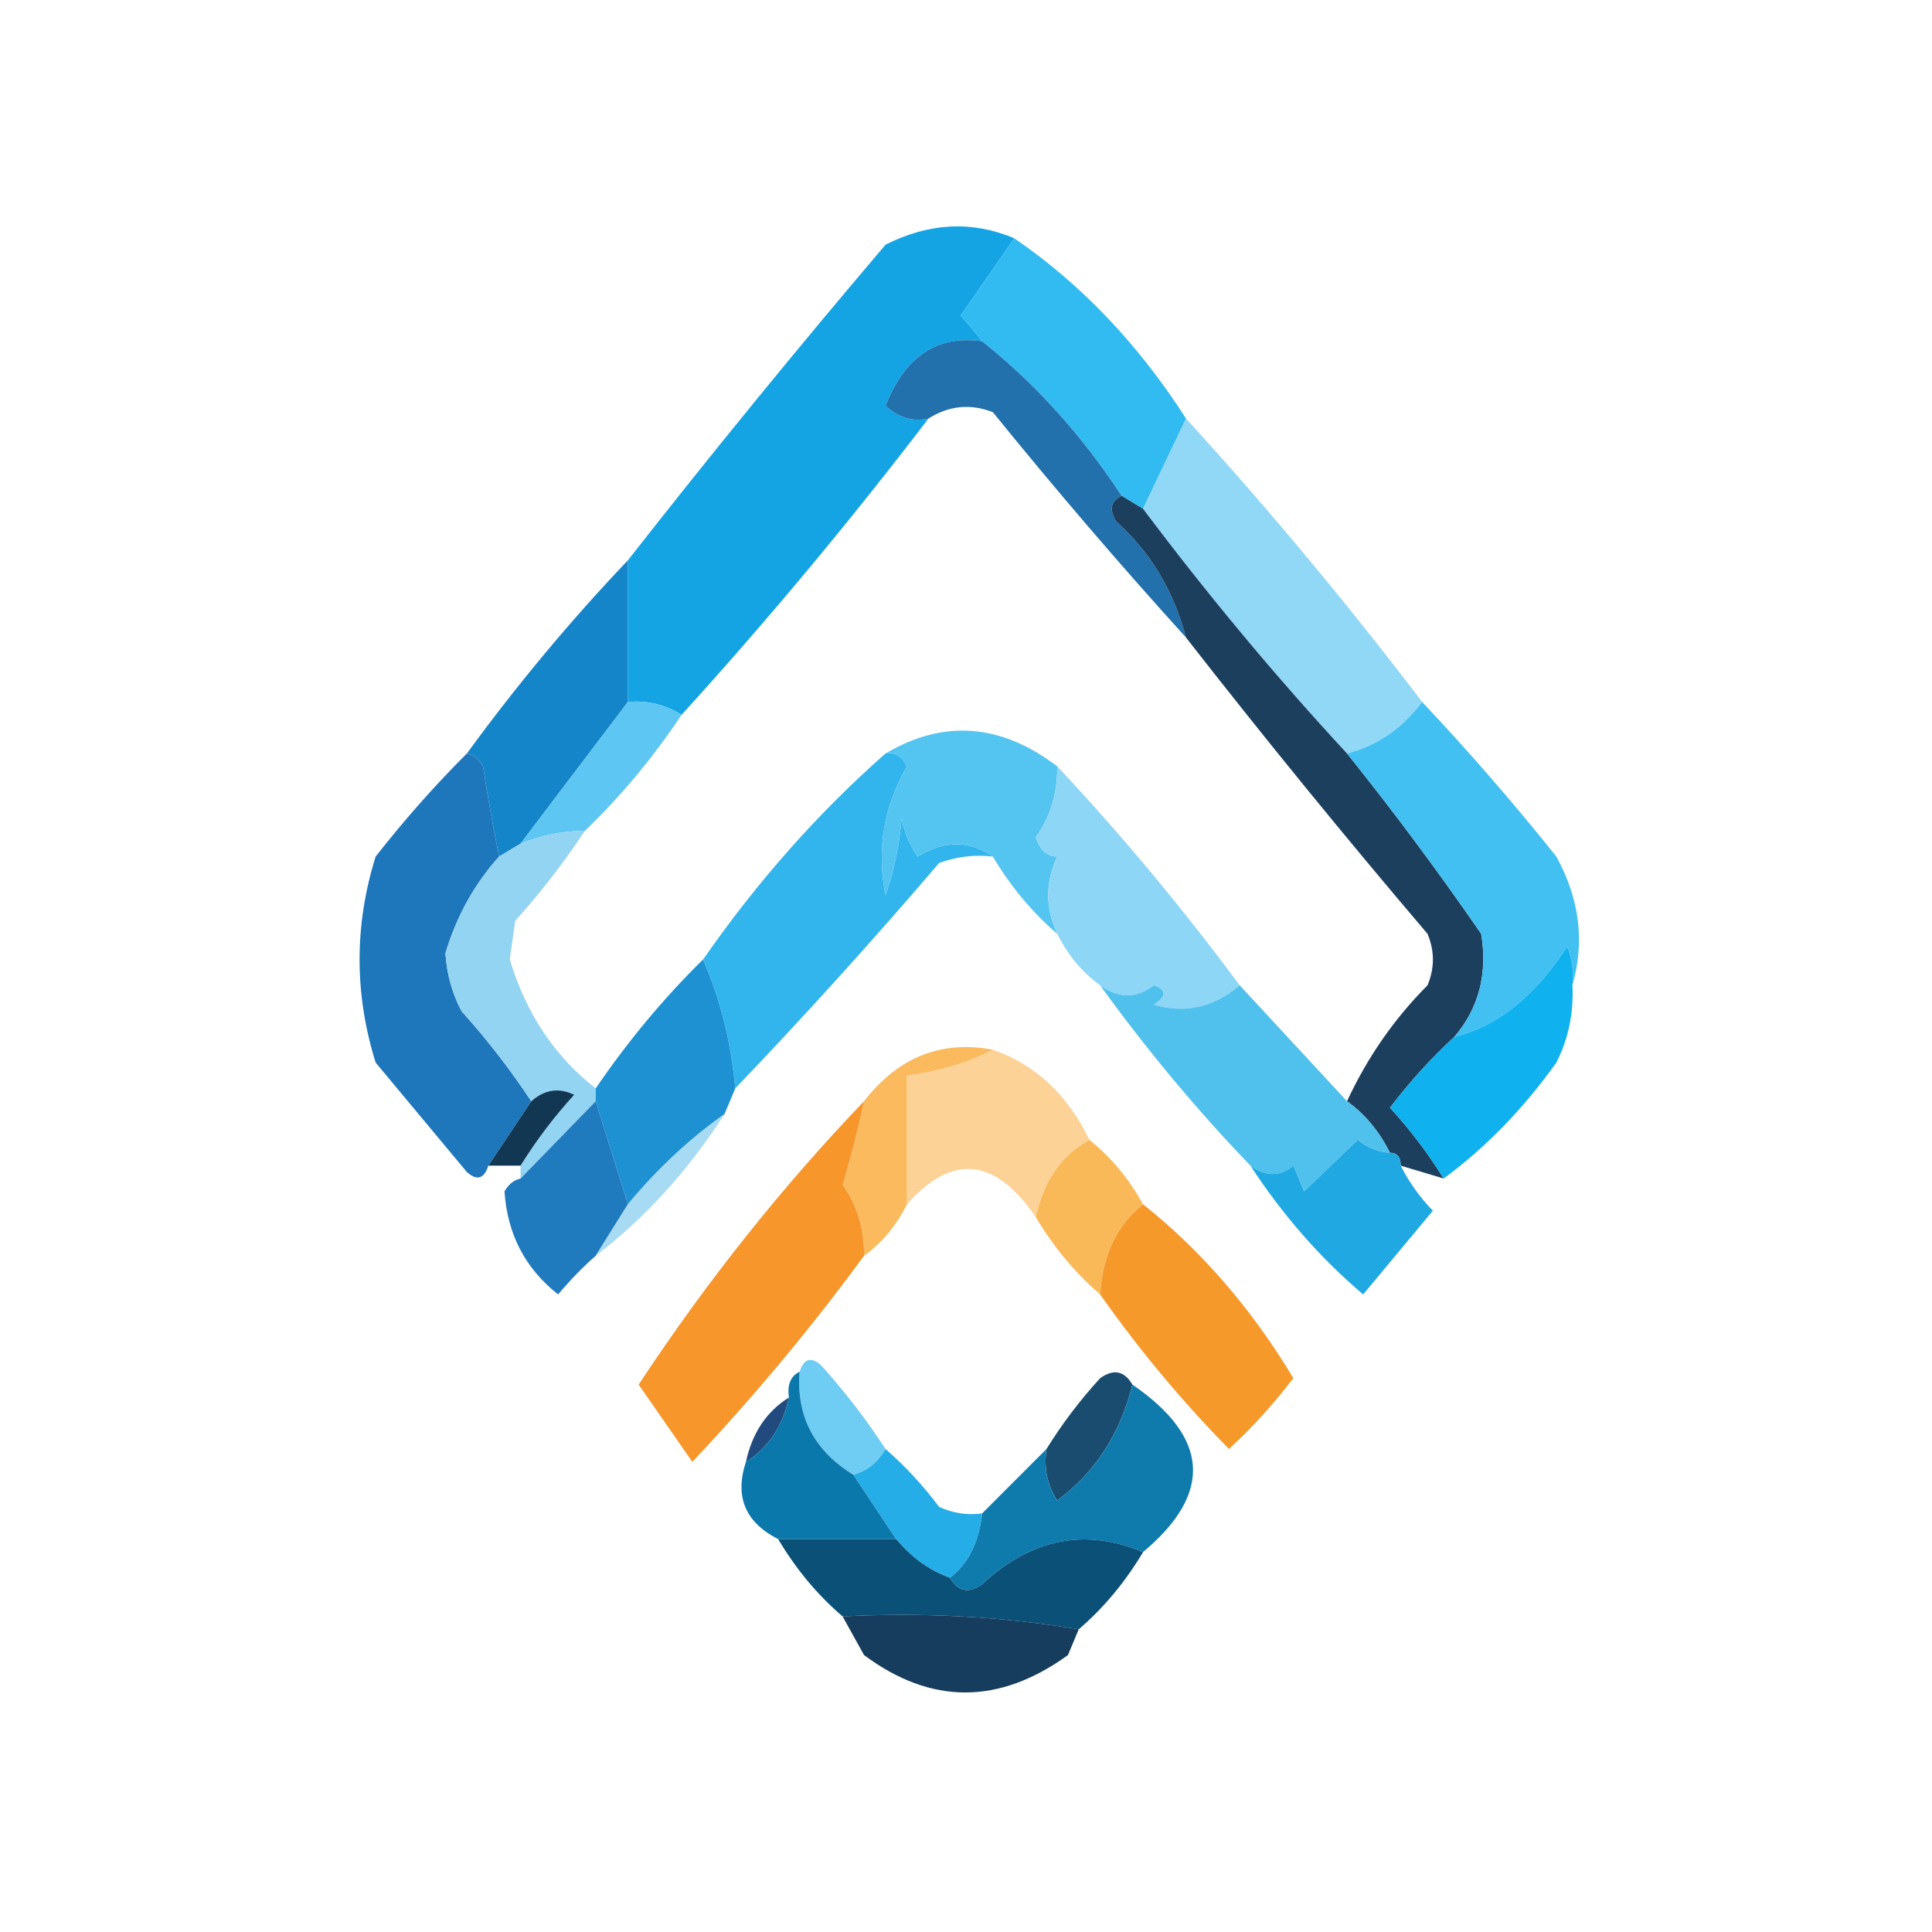 <svg width="32" height="32" viewBox="0 0 32 32" fill="none" xmlns="http://www.w3.org/2000/svg">
<g clip-path="url(#clip0_11_239)">
<path fill-rule="evenodd" clip-rule="evenodd" d="M16.8 3.947C16.508 4.369 16.212 4.796 15.911 5.227C16.043 5.372 16.162 5.514 16.267 5.653C15.525 5.545 14.992 5.901 14.667 6.72C14.878 6.918 15.115 6.989 15.378 6.933C14.074 8.64 12.711 10.276 11.289 11.84C11.015 11.669 10.719 11.598 10.4 11.627C10.4 10.844 10.4 10.062 10.4 9.28C11.786 7.51 13.209 5.767 14.667 4.053C15.389 3.688 16.1 3.652 16.8 3.947Z" fill="#14A4E4"/>
<path fill-rule="evenodd" clip-rule="evenodd" d="M16.8 3.947C17.907 4.705 18.855 5.701 19.645 6.933C19.407 7.431 19.17 7.929 18.933 8.427C18.815 8.356 18.696 8.284 18.578 8.213C17.915 7.204 17.145 6.351 16.267 5.653C16.162 5.514 16.043 5.372 15.911 5.227C16.212 4.796 16.508 4.369 16.8 3.947Z" fill="#32BBF0"/>
<path fill-rule="evenodd" clip-rule="evenodd" d="M16.267 5.653C17.145 6.351 17.915 7.204 18.578 8.213C18.396 8.298 18.366 8.44 18.489 8.64C19.051 9.139 19.436 9.779 19.645 10.56C18.555 9.359 17.488 8.114 16.445 6.827C16.072 6.682 15.716 6.718 15.378 6.933C15.115 6.989 14.878 6.918 14.667 6.72C14.992 5.901 15.525 5.545 16.267 5.653Z" fill="#2270AC"/>
<path fill-rule="evenodd" clip-rule="evenodd" d="M19.645 6.933C21.008 8.427 22.311 9.991 23.556 11.627C23.22 12.07 22.805 12.354 22.311 12.48C21.126 11.2 20 9.849 18.933 8.427C19.17 7.929 19.407 7.431 19.645 6.933Z" fill="#91D8F6"/>
<path fill-rule="evenodd" clip-rule="evenodd" d="M10.4 9.28C10.4 10.062 10.4 10.845 10.4 11.627C9.807 12.409 9.215 13.191 8.622 13.973C8.504 14.044 8.385 14.116 8.267 14.187C8.167 13.696 8.078 13.198 8 12.693C7.932 12.575 7.843 12.504 7.733 12.48C8.563 11.342 9.452 10.276 10.4 9.28Z" fill="#1585C9"/>
<path fill-rule="evenodd" clip-rule="evenodd" d="M18.578 8.213C18.696 8.284 18.815 8.356 18.933 8.427C20 9.849 21.126 11.2 22.311 12.48C23.081 13.44 23.822 14.435 24.533 15.467C24.642 16.13 24.494 16.699 24.089 17.173C23.71 17.52 23.355 17.912 23.022 18.347C23.355 18.71 23.652 19.101 23.911 19.52C23.674 19.449 23.437 19.378 23.2 19.307C23.2 19.165 23.141 19.093 23.022 19.093C22.844 18.738 22.608 18.453 22.311 18.24C22.647 17.515 23.091 16.875 23.644 16.32C23.763 16.036 23.763 15.751 23.644 15.467C22.275 13.859 20.942 12.224 19.644 10.56C19.436 9.779 19.051 9.139 18.489 8.64C18.366 8.44 18.396 8.298 18.578 8.213Z" fill="#1D3F5E"/>
<path fill-rule="evenodd" clip-rule="evenodd" d="M14.667 12.48C14.822 12.452 14.941 12.523 15.022 12.693C14.635 13.366 14.517 14.078 14.667 14.827C14.81 14.416 14.899 13.99 14.933 13.547C14.978 13.787 15.067 14 15.2 14.187C15.64 13.916 16.054 13.916 16.445 14.187C16.142 14.152 15.846 14.188 15.556 14.293C14.448 15.588 13.322 16.832 12.178 18.027C12.107 17.255 11.929 16.544 11.645 15.893C12.54 14.605 13.547 13.467 14.667 12.48Z" fill="#31B5EC"/>
<path fill-rule="evenodd" clip-rule="evenodd" d="M7.733 12.48C7.843 12.504 7.932 12.575 8 12.693C8.078 13.198 8.167 13.696 8.267 14.187C7.86 14.638 7.564 15.171 7.378 15.787C7.4 16.134 7.489 16.454 7.644 16.747C8.066 17.217 8.451 17.714 8.8 18.24C8.563 18.596 8.326 18.951 8.089 19.307C8.018 19.525 7.9 19.561 7.733 19.413C7.23 18.809 6.726 18.204 6.222 17.6C5.867 16.462 5.867 15.324 6.222 14.187C6.703 13.574 7.206 13.005 7.733 12.48Z" fill="#1E76BB"/>
<path fill-rule="evenodd" clip-rule="evenodd" d="M10.4 11.627C10.719 11.598 11.015 11.669 11.289 11.84C10.815 12.551 10.281 13.191 9.689 13.76C9.322 13.764 8.966 13.835 8.622 13.973C9.215 13.191 9.807 12.409 10.4 11.627Z" fill="#5EC6F2"/>
<path fill-rule="evenodd" clip-rule="evenodd" d="M17.511 12.693C17.515 13.141 17.397 13.532 17.156 13.867C17.225 14.082 17.344 14.189 17.511 14.187C17.312 14.609 17.312 15.036 17.511 15.467C17.096 15.111 16.741 14.684 16.444 14.187C16.054 13.916 15.639 13.916 15.2 14.187C15.066 14 14.978 13.786 14.933 13.547C14.899 13.99 14.81 14.416 14.667 14.827C14.517 14.078 14.635 13.366 15.022 12.693C14.941 12.523 14.822 12.452 14.667 12.48C15.629 11.912 16.577 11.983 17.511 12.693Z" fill="#54C4F1"/>
<path fill-rule="evenodd" clip-rule="evenodd" d="M23.555 11.627C24.32 12.437 25.06 13.29 25.778 14.187C26.163 14.888 26.252 15.599 26.044 16.32C26.071 16.096 26.041 15.882 25.956 15.68C25.421 16.505 24.798 17.003 24.089 17.173C24.494 16.699 24.642 16.13 24.533 15.467C23.822 14.435 23.081 13.44 22.311 12.48C22.805 12.354 23.22 12.07 23.555 11.627Z" fill="#42C0F1"/>
<path fill-rule="evenodd" clip-rule="evenodd" d="M9.689 13.76C9.34 14.286 8.955 14.783 8.533 15.253C8.504 15.467 8.474 15.68 8.444 15.893C8.712 16.785 9.186 17.497 9.867 18.027C9.867 18.098 9.867 18.169 9.867 18.24C9.452 18.667 9.037 19.093 8.622 19.52C8.622 19.449 8.622 19.378 8.622 19.307C8.882 18.888 9.178 18.497 9.511 18.133C9.257 18.01 9.02 18.045 8.8 18.24C8.451 17.715 8.066 17.217 7.644 16.747C7.489 16.454 7.4 16.134 7.378 15.787C7.564 15.171 7.86 14.638 8.267 14.187C8.385 14.116 8.504 14.044 8.622 13.973C8.966 13.835 9.322 13.764 9.689 13.76Z" fill="#93D4F2"/>
<path fill-rule="evenodd" clip-rule="evenodd" d="M17.511 12.693C18.578 13.831 19.585 15.04 20.533 16.32C20.102 16.687 19.628 16.793 19.111 16.64C19.324 16.5 19.324 16.394 19.111 16.32C18.822 16.541 18.525 16.541 18.222 16.32C17.926 16.107 17.689 15.822 17.511 15.467C17.312 15.036 17.312 14.609 17.511 14.187C17.344 14.189 17.225 14.082 17.156 13.867C17.397 13.532 17.515 13.141 17.511 12.693Z" fill="#8DD6F5"/>
<path fill-rule="evenodd" clip-rule="evenodd" d="M26.044 16.32C26.067 16.78 25.978 17.206 25.778 17.6C25.227 18.37 24.605 19.01 23.911 19.52C23.652 19.101 23.355 18.71 23.022 18.347C23.355 17.912 23.71 17.52 24.089 17.173C24.798 17.003 25.421 16.505 25.956 15.68C26.041 15.882 26.071 16.096 26.044 16.32Z" fill="#0FB1EE"/>
<path fill-rule="evenodd" clip-rule="evenodd" d="M11.644 15.893C11.929 16.544 12.107 17.255 12.178 18.027C12.118 18.169 12.059 18.311 12 18.453C11.419 18.864 10.886 19.362 10.4 19.947C10.222 19.377 10.044 18.808 9.867 18.24C9.867 18.169 9.867 18.098 9.867 18.027C10.4 17.244 10.993 16.533 11.644 15.893Z" fill="#1D91D2"/>
<path fill-rule="evenodd" clip-rule="evenodd" d="M18.222 16.32C18.525 16.541 18.822 16.541 19.111 16.32C19.324 16.394 19.324 16.5 19.111 16.64C19.628 16.793 20.102 16.687 20.533 16.32C21.126 16.96 21.719 17.6 22.311 18.24C22.608 18.453 22.845 18.738 23.022 19.093C22.83 19.085 22.652 19.014 22.489 18.88C22.192 19.164 21.896 19.449 21.6 19.733C21.541 19.591 21.481 19.449 21.422 19.307C21.204 19.491 20.967 19.491 20.711 19.307C19.822 18.382 18.992 17.387 18.222 16.32Z" fill="#50C0ED"/>
<path fill-rule="evenodd" clip-rule="evenodd" d="M16.444 17.387C17.147 17.63 17.68 18.128 18.044 18.88C17.583 19.132 17.286 19.558 17.156 20.16C16.481 19.172 15.77 19.101 15.022 19.947C15.022 19.236 15.022 18.524 15.022 17.813C15.533 17.749 16.007 17.607 16.444 17.387Z" fill="#FDD296"/>
<path fill-rule="evenodd" clip-rule="evenodd" d="M8.622 19.307C8.444 19.307 8.267 19.307 8.089 19.307C8.326 18.951 8.563 18.596 8.8 18.24C9.02 18.045 9.257 18.01 9.511 18.133C9.178 18.497 8.882 18.888 8.622 19.307Z" fill="#113753"/>
<path fill-rule="evenodd" clip-rule="evenodd" d="M16.445 17.387C16.007 17.607 15.533 17.749 15.022 17.813C15.022 18.524 15.022 19.236 15.022 19.947C14.845 20.302 14.607 20.587 14.311 20.8C14.315 20.352 14.197 19.961 13.956 19.627C14.093 19.167 14.212 18.705 14.311 18.24C14.878 17.509 15.589 17.225 16.445 17.387Z" fill="#FABA5D"/>
<path fill-rule="evenodd" clip-rule="evenodd" d="M9.867 18.24C10.044 18.808 10.222 19.377 10.4 19.947C10.222 20.231 10.044 20.516 9.867 20.8C9.655 20.984 9.448 21.198 9.244 21.44C8.699 21.01 8.403 20.442 8.356 19.733C8.424 19.615 8.512 19.544 8.622 19.52C9.037 19.093 9.452 18.667 9.867 18.24Z" fill="#207ABE"/>
<path fill-rule="evenodd" clip-rule="evenodd" d="M23.022 19.093C23.141 19.093 23.2 19.164 23.2 19.307C23.34 19.583 23.518 19.832 23.733 20.053C23.348 20.516 22.963 20.978 22.578 21.44C21.866 20.835 21.244 20.124 20.711 19.307C20.967 19.491 21.204 19.491 21.422 19.307C21.481 19.449 21.541 19.591 21.6 19.733C21.896 19.449 22.192 19.164 22.489 18.88C22.652 19.014 22.83 19.085 23.022 19.093Z" fill="#20A8E2"/>
<path fill-rule="evenodd" clip-rule="evenodd" d="M12 18.453C11.396 19.392 10.685 20.174 9.867 20.8C10.044 20.516 10.222 20.231 10.4 19.947C10.886 19.362 11.419 18.864 12 18.453Z" fill="#A7DBF3"/>
<path fill-rule="evenodd" clip-rule="evenodd" d="M18.044 18.88C18.4 19.164 18.696 19.52 18.933 19.947C18.499 20.293 18.262 20.79 18.222 21.44C17.808 21.084 17.452 20.658 17.156 20.16C17.286 19.558 17.583 19.132 18.044 18.88Z" fill="#FAB959"/>
<path fill-rule="evenodd" clip-rule="evenodd" d="M14.311 18.24C14.212 18.705 14.093 19.167 13.956 19.627C14.197 19.961 14.315 20.352 14.311 20.8C13.426 22.005 12.478 23.142 11.467 24.213C11.17 23.787 10.874 23.36 10.578 22.933C11.701 21.23 12.946 19.665 14.311 18.24Z" fill="#F6962B"/>
<path fill-rule="evenodd" clip-rule="evenodd" d="M18.933 19.947C19.904 20.72 20.733 21.68 21.422 22.827C21.093 23.257 20.738 23.648 20.356 24C19.581 23.213 18.87 22.36 18.222 21.44C18.262 20.79 18.499 20.292 18.933 19.947Z" fill="#F6992B"/>
<path fill-rule="evenodd" clip-rule="evenodd" d="M13.067 23.147C12.964 23.627 12.726 23.982 12.355 24.213C12.459 23.734 12.696 23.378 13.067 23.147Z" fill="#214B7E"/>
<path fill-rule="evenodd" clip-rule="evenodd" d="M13.244 22.72C13.315 22.501 13.433 22.466 13.6 22.613C13.992 23.048 14.348 23.51 14.667 24C14.538 24.224 14.361 24.367 14.133 24.427C13.483 24.025 13.187 23.456 13.244 22.72Z" fill="#6FCCF3"/>
<path fill-rule="evenodd" clip-rule="evenodd" d="M18.756 22.933C18.555 23.747 18.14 24.387 17.511 24.853C17.346 24.6 17.287 24.315 17.333 24C17.593 23.581 17.889 23.19 18.222 22.827C18.444 22.669 18.622 22.704 18.756 22.933Z" fill="#1A4C6F"/>
<path fill-rule="evenodd" clip-rule="evenodd" d="M14.667 24C14.986 24.276 15.282 24.596 15.556 24.96C15.786 25.064 16.023 25.1 16.267 25.067C16.218 25.542 16.04 25.898 15.733 26.133C15.394 26.011 15.097 25.797 14.845 25.493C14.607 25.138 14.37 24.782 14.133 24.427C14.361 24.366 14.538 24.224 14.667 24Z" fill="#25ADE7"/>
<path fill-rule="evenodd" clip-rule="evenodd" d="M18.756 22.933C20.033 23.811 20.092 24.736 18.933 25.707C17.972 25.305 17.084 25.483 16.267 26.24C16.045 26.398 15.867 26.362 15.733 26.133C16.04 25.898 16.217 25.542 16.267 25.067C16.622 24.711 16.978 24.356 17.333 24C17.287 24.315 17.346 24.6 17.511 24.853C18.14 24.387 18.555 23.747 18.756 22.933Z" fill="#0F7BAD"/>
<path fill-rule="evenodd" clip-rule="evenodd" d="M13.244 22.72C13.187 23.456 13.483 24.025 14.133 24.427C14.37 24.782 14.607 25.138 14.844 25.493C14.193 25.493 13.541 25.493 12.889 25.493C12.343 25.215 12.165 24.788 12.355 24.213C12.726 23.982 12.964 23.626 13.067 23.147C13.036 22.935 13.095 22.793 13.244 22.72Z" fill="#0B78AB"/>
<path fill-rule="evenodd" clip-rule="evenodd" d="M12.889 25.493C13.541 25.493 14.193 25.493 14.845 25.493C15.097 25.797 15.394 26.011 15.733 26.133C15.867 26.362 16.045 26.398 16.267 26.24C17.084 25.482 17.973 25.305 18.933 25.707C18.637 26.204 18.281 26.631 17.867 26.987C16.596 26.775 15.292 26.704 13.956 26.773C13.541 26.418 13.185 25.991 12.889 25.493Z" fill="#0B5077"/>
<path fill-rule="evenodd" clip-rule="evenodd" d="M13.956 26.773C15.292 26.704 16.596 26.775 17.867 26.987C17.808 27.129 17.748 27.271 17.689 27.413C16.546 28.239 15.42 28.239 14.311 27.413C14.193 27.2 14.074 26.987 13.956 26.773Z" fill="#163D5D"/>
</g>
<defs>
<clipPath id="clip0_11_239">
<rect width="32" height="32" fill="white"/>
</clipPath>
</defs>
</svg>
